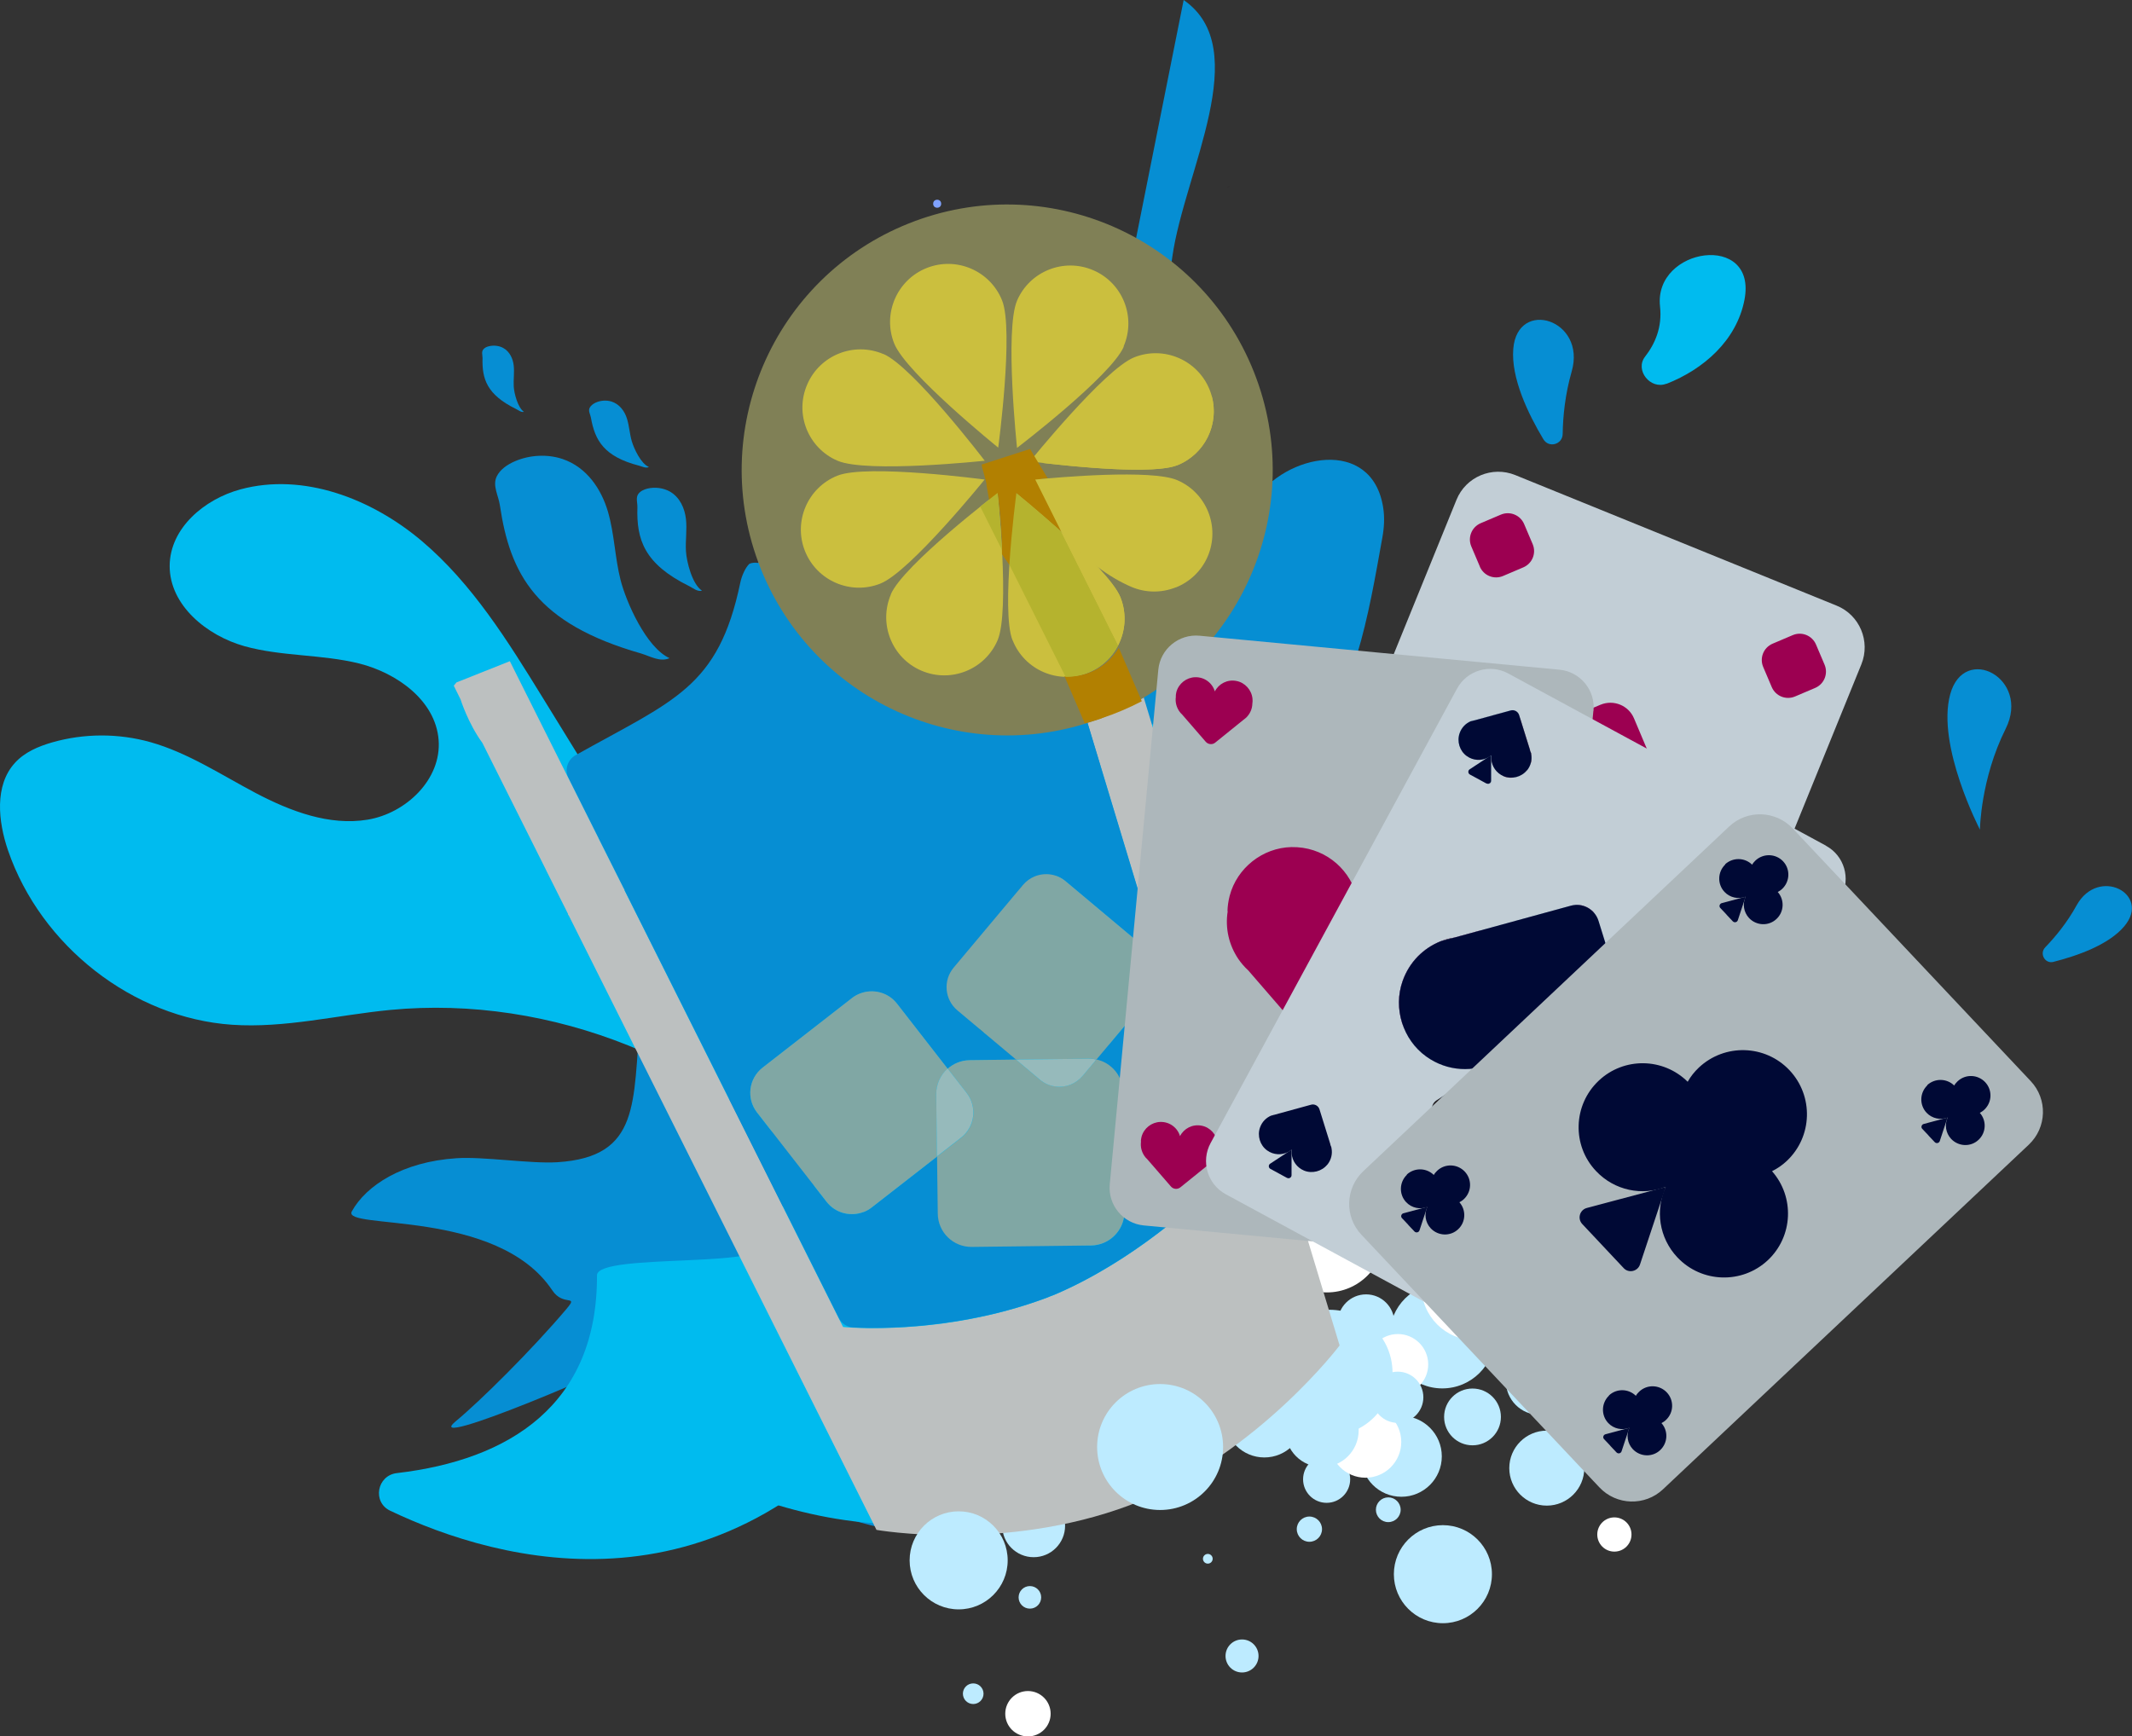 <?xml version="1.0" encoding="UTF-8"?>
<svg xmlns="http://www.w3.org/2000/svg" id="Calque_2" viewBox="0 0 175.67 143.1">
  <rect x="0" y="0" width="175.67" height="143.1" fill="#333333" stroke="none"/>
  <defs>
    <style>.cls-1{fill:#fff;}.cls-2{fill:#068ed3;}.cls-3{fill:#80a7a4;}.cls-4{fill:#808056;}.cls-5{fill:#b2392e;}.cls-6{fill:#80a2ff;}.cls-7{fill:#1f191b;}.cls-8{fill:#06808a;}.cls-9{fill:#b5b32e;}.cls-10{fill:#000935;}.cls-11{fill:#96babb;}.cls-12{fill:#cbbf3e;}.cls-13{fill:#0080a6;}.cls-14{fill:#9c0051;}.cls-15{fill:#9cbccf;}.cls-16{fill:#c2ced6;}.cls-17{fill:#bcc0c0;}.cls-18{fill:#00bbef;}.cls-19{fill:#b28001;}.cls-20{fill:#adb7bb;}.cls-21{fill:#bdebff;}.cls-22{fill:#06809c;}</style>
  </defs>
  <g id="Calque_10">
    <path class="cls-18" d="m137.31,31.62c-1.32.52-2.63-1.12-1.76-2.23.84-1.08,1.42-2.45,1.23-4.14-.53-4.88,8.03-6.14,6.96-.55-.65,3.37-3.39,5.74-6.42,6.93Z"></path>
    <path class="cls-2" d="m127.17,36.2c.45.75,1.58.43,1.59-.44.02-1.44.2-3.26.74-5.14,1.24-4.29-4.46-6.07-4.81-1.88-.2,2.4,1.22,5.36,2.48,7.46Z"></path>
    <path class="cls-2" d="m169.2,79.27c-.7.18-1.18-.68-.68-1.2.83-.86,1.8-2.03,2.58-3.45,1.79-3.25,6.19-.95,3.93,1.72-1.29,1.53-3.87,2.43-5.84,2.93Z"></path>
    <path class="cls-2" d="m163.14,68.38s.04-4.16,2.12-8.32-3.42-7.06-4.57-2.84,2.45,11.15,2.45,11.15Z"></path>
    <path class="cls-8" d="m83.84,38.43c-.41,2.34-2.58,4.06-4.94,3.79"></path>
    <path class="cls-2" d="m77.96,97.99c1.29-3.73,3.53-7.05,5.75-10.32,4.63-6.82,9.37-13.75,15.85-18.83,2.62-2.06,5.52-3.81,7.74-6.3,4.36-4.89,5.45-11.85,6.6-18.23.15-.82.2-1.66.07-2.48-.92-5.87-8.1-4.43-10.61-.55-2.15,3.33-2.26,7.55-3.53,11.31-.29.86-.7,1.73-1.21,2.53-2.04,3.24-7.06,1.42-6.52-2.37l4.5-31.61c1-7.01,6.76-17.11.93-21.14"></path>
    <path class="cls-2" d="m67.22,62.48l-.21-1.68c.6,7.52-11.5,9.71-13.71,16.92-.61,2.01-.36,4.17-.55,6.26-.62,6.86.06,11.36-6.82,11.8-2.23.14-6.08-.48-8.31-.33-4.47.29-7.46,2.26-8.63,4.38-.86,1.56,11.98-.28,16.51,6.5.92,1.39,2.23.29,1.16,1.56-2.85,3.37-7.12,7.6-9.11,9.24-3.04,2.51,13.81-4.61,15.59-5.86,4.6-3.22,34.71-15.61,34.71-11.57,0,27.47-31.46,13.05-31.46,13.05-4.37,2.19,20.22,27.74,42.39,2.83"></path>
    <path class="cls-18" d="m109.09,108.47c-1.87-1.87-3.68-4.19-6.27-4.55-2.7-.38-6.29.29-10.3,9.72-9.27,21.81-37.75,7.19-35.66,6.94,17.92-2.16,17.47-16.15,7.56-6.25-1.62,1.62-4.03-2.79-3.61-5.08.79-4.35,7.14-5.1,8.96-9.11l-1.6-2.44c-8.95-10.2-22.74-15.74-36.02-14.47-4.35.42-8.67,1.52-13.04,1.22-8.15-.56-15.74-6.48-18.45-14.37-.82-2.4-1.12-5.35.56-7.2.8-.89,1.94-1.37,3.08-1.7,2.62-.75,5.45-.76,8.09-.02,3.09.87,5.83,2.69,8.69,4.2,2.86,1.5,6.05,2.71,9.21,2.19,3.15-.52,6.11-3.32,5.85-6.58-.26-3.25-3.44-5.51-6.54-6.29-3.11-.77-6.39-.57-9.47-1.43-3.08-.87-6.16-3.36-6.15-6.62.02-3.12,2.88-5.5,5.83-6.3,5.17-1.4,10.8.75,14.95,4.26s7.09,8.25,9.96,12.91c1.1,1.78,2.2,3.56,3.29,5.34,1.23,1.99,2.51,4.04,4.4,5.38,1.89,1.34,4.58,1.8,6.45.46,1.59-1.14,2.22-3.34,1.9-5.3-.32-1.96-1.46-3.71-2.82-5.15"></path>
    <path class="cls-13" d="m68.12,58.76c1.13,3.86,1.59,7.89,2.77,11.73,2.86,9.32,10.08,17.16,19.02,20.63,1.17.46,2.41.84,3.66.72,1.48-.15,2.79-.99,4.2-1.48,3.47-1.2,7.41-.09,10.43,2.07,3.02,2.16,5.27,5.24,7.34,8.36"></path>
    <path class="cls-22" d="m120.12,110.25c4.13-3.79,4.04-9.59,2.84-14.65-.74-3.09-1.85-6.45,4.09-8.97.45-.19.94-.29,1.43-.3,4.95-.17,9.89-.34,14.84-.51,3.75-.13,7.86-.42,10.81-2.54"></path>
    <path class="cls-18" d="m141.64,69.12c-4.71,2.87-7.34,8.86-14.86,7.21-3.41-4.26-1.23-6.23.67-8.01,4.7-4.4,9.15-10.09,5.2-17.7-.13-.25-.34-.46-.59-.59-8.67-4.45-11.78,3.85-12.98,10.19-1.03,5.44-5.33,24.81-16.45,16.93-2.97-2.1.57-10.11.31-13.73-.76-10.79-14.1-1.44-15.07,4.69-1.22,7.68-3.99,13.96-7.7,18-13.51,14.68-21.63,14.93-17.76,16.16,2.52,2.39-13.23.89-13.22,2.83.04,10.68-7.23,15.22-16.49,16.3-1.64.19-2.04,2.39-.55,3.1,8.86,4.22,27.77,9.66,42.58-10.61,6.6-9.03,17.8-15.53,28.7-15.04,2.35.11,4.26,1.99,4.43,4.33"></path>
    <circle class="cls-6" cx="77.22" cy="16.79" r=".33"></circle>
    <circle class="cls-1" cx="102.51" cy="112.94" r="4.62"></circle>
    <circle class="cls-6" cx="136.15" cy="95.89" r=".97"></circle>
    <rect class="cls-6" x="125.44" y="103.47" width="0" height="0" transform="translate(-34.28 72.97) rotate(-28.71)"></rect>
    <circle class="cls-6" cx="129.09" cy="100.18" r="1.28"></circle>
    <circle class="cls-6" cx="120.7" cy="102.92" r="2.06"></circle>
    <circle class="cls-6" cx="129.65" cy="96.03" r="2.55"></circle>
    <circle class="cls-6" cx="136.75" cy="100.3" r="3.47"></circle>
    <circle class="cls-6" cx="144.2" cy="95.14" r="2.82"></circle>
    <circle class="cls-6" cx="133.09" cy="98.42" r="2.28"></circle>
    <circle class="cls-6" cx="132.82" cy="106.42" r="1.38"></circle>
    <circle class="cls-6" cx="118.67" cy="97.95" r="1.63"></circle>
    <circle class="cls-6" cx="105.57" cy="98.72" r="1.93"></circle>
    <circle class="cls-6" cx="113.67" cy="96.69" r="1.93"></circle>
    <circle class="cls-6" cx="135.24" cy="87.44" r="2.87"></circle>
    <circle class="cls-6" cx="132.89" cy="103.77" r="1.88"></circle>
    <circle class="cls-1" cx="138.11" cy="99.06" r="2.67"></circle>
    <path class="cls-6" d="m127.95,98.84l1.43-.11c.79-.06,1.43-.11,1.43-.11,0,0-.64.05-1.43.11l-1.43.11Z"></path>
    <circle class="cls-6" cx="126.19" cy="101.36" r="1.33"></circle>
    <circle class="cls-6" cx="122.9" cy="101.91" r=".05"></circle>
    <circle class="cls-6" cx="122.84" cy="100.27" r="2.34"></circle>
    <circle class="cls-6" cx="128.71" cy="101.61" r="3.64"></circle>
    <circle class="cls-6" cx="145.42" cy="92.68" r="1.41"></circle>
    <circle class="cls-6" cx="145.97" cy="94.75" r=".39"></circle>
    <circle class="cls-6" cx="150.89" cy="92.86" r="1.64"></circle>
    <circle class="cls-21" cx="121.33" cy="116.77" r="2.34"></circle>
    <circle class="cls-21" cx="115.47" cy="120.02" r="3.33"></circle>
    <circle class="cls-6" cx="107.13" cy="112.68" r="2.81"></circle>
    <circle class="cls-6" cx="101.41" cy="104.84" r="3.43"></circle>
    <circle class="cls-6" cx="106.91" cy="100.82" r="2.08"></circle>
    <circle class="cls-6" cx="116.67" cy="102.07" r="2.32"></circle>
    <circle class="cls-21" cx="118.84" cy="110.08" r="4.34"></circle>
    <circle class="cls-21" cx="112.56" cy="109" r="2.33"></circle>
    <circle class="cls-21" cx="127.45" cy="120.99" r="3.09"></circle>
    <circle class="cls-6" cx="96.83" cy="105.76" r="2.99"></circle>
    <circle class="cls-6" cx="86.53" cy="110.37" r="1.61"></circle>
    <circle class="cls-1" cx="98.96" cy="116.48" r="3.13"></circle>
    <circle class="cls-21" cx="109.31" cy="121.91" r="1.94"></circle>
    <circle class="cls-21" cx="107.89" cy="126.02" r="1.04"></circle>
    <circle class="cls-1" cx="127.87" cy="96.82" r="5.29"></circle>
    <circle class="cls-1" cx="109.33" cy="101.78" r="4.73"></circle>
    <circle class="cls-6" cx="102.95" cy="111.46" r="1.25"></circle>
    <circle class="cls-6" cx="97.23" cy="120.16" r="2.02"></circle>
    <circle class="cls-21" cx="85.17" cy="125.74" r="2.59"></circle>
    <circle class="cls-6" cx="81" cy="128.12" r="1.42"></circle>
    <circle class="cls-21" cx="99.52" cy="128.46" r=".4"></circle>
    <circle class="cls-21" cx="114.39" cy="124.42" r="1.02"></circle>
    <circle class="cls-21" cx="118.89" cy="129.73" r="4.04"></circle>
    <circle class="cls-21" cx="102.34" cy="136.47" r="1.36"></circle>
    <circle class="cls-6" cx="100.24" cy="108.04" r="3.69"></circle>
    <circle class="cls-6" cx="100.11" cy="92.72" r="1.33"></circle>
    <circle class="cls-1" cx="115.18" cy="112.44" r="2.5"></circle>
    <circle class="cls-1" cx="84.7" cy="141.23" r="1.87"></circle>
    <circle class="cls-21" cx="80.19" cy="139.58" r=".85"></circle>
    <circle class="cls-21" cx="84.86" cy="131.64" r=".93"></circle>
    <circle class="cls-6" cx="89.38" cy="107.68" r="1.86"></circle>
    <circle class="cls-6" cx="84.29" cy="114.76" r="2.59"></circle>
    <circle class="cls-1" cx="112.51" cy="118.83" r="2.95"></circle>
    <circle class="cls-6" cx="92.66" cy="111.81" r="1.08"></circle>
    <circle class="cls-21" cx="126.86" cy="113.82" r="2.78"></circle>
    <circle class="cls-1" cx="133.02" cy="126.46" r="1.41"></circle>
    <circle class="cls-21" cx="116.54" cy="121.83" r="1.08"></circle>
    <circle class="cls-21" cx="108.93" cy="117.88" r="3.02"></circle>
    <circle class="cls-6" cx="118.77" cy="103.91" r="2.2"></circle>
    <circle class="cls-1" cx="132.5" cy="107.67" r="4.07"></circle>
    <circle class="cls-21" cx="115.17" cy="115.15" r="2.11"></circle>
    <circle class="cls-21" cx="109.55" cy="113.13" r="5.19"></circle>
    <circle class="cls-1" cx="92.95" cy="116.67" r="1.75"></circle>
    <circle class="cls-1" cx="121.56" cy="106.01" r="4.44"></circle>
    <circle class="cls-21" cx="104.18" cy="116.84" r="3.27"></circle>
    <path class="cls-17" d="m93.67,123.81s-.18.07-.29.11c-.1.04-.28.12-.28.12h0c-10.37,3.89-20.88,2.04-20.88,2.04l-25.42-50.76c.47-.15.94-.32,1.4-.5,1.12-.45,2.19-.98,3.19-1.58l18.08,36.12s8.17.83,16.81-2.42h0s.18-.07.28-.11c.1-.04.29-.11.29-.11h0c7.93-3.37,14.01-9.87,14.01-9.87l-17.78-58.87,4.7-1.87,22.6,74.77s-6.5,8.64-16.71,12.93h0"></path>
    <path class="cls-2" d="m86.86,106.7s-.19.07-.29.11c-.1.04-.28.12-.28.12h0c-6.99,2.62-13.68,2.58-15.97,2.47-.51-.02-.97-.32-1.2-.78l-22.28-44.5c-.34-.68-.08-1.51.58-1.88,8.09-4.54,11.77-5.54,13.58-14.23.12-.58.43-1.25.75-1.55h0c.22-.09.46-.11.7-.07l2.84-1.76c6.02-3.08,6.18-2.85,12.86-4.44l3.25-.32c.74-.83,2.1-.53,2.42.53l16.81,55.63c.15.51.01,1.05-.36,1.42-1.72,1.7-6.95,6.51-13.4,9.25h0m-9.65-11.38l.47,5.44c0,.78.84,1.6,1.62,1.59l10.6.29c.35,0,.69-.07.99-.2,1.04-.41,1.77-1.43,1.75-2.62l-.12-9.83c0-.79-1.94-2.18-2.48-2.68-.58-.54.89-.72,1.4-1.32l4.16-4.96c.5-.6.43-1.5-.18-2l-7.63-6.4c-.73-.61-1.71-.74-2.54-.41-.37.15-.72.39-.99.72l-5.68,7.57c-.5.6-.08,1.4.52,1.9l1.67,2.46c1.01.85,4.25,2.44,2.93,2.46l-3.83.05c-.35,0-.69.07-.99.2s-.57.29-.81.5l-4.17-5.36c-.74-.95-1.99-1.25-3.06-.83-.23.09-.44.21-.65.37l-7.36,5.73c-1.15.9-1.36,2.55-.46,3.7l5.73,7.36c.74.95,1.99,1.25,3.06.83.23-.09.44-.21.65-.37l5.38-4.19"></path>
    <path class="cls-3" d="m90.34,87.31c-.2-.04-.41-.07-.62-.06l-6,.07-4.83-4.05c-1.06-.89-1.2-2.47-.31-3.53l5.7-6.8c.28-.33.62-.57.99-.72.83-.33,1.81-.21,2.54.41l6.8,5.7c1.06.89,1.2,2.47.31,3.53l-4.57,5.45"></path>
    <path class="cls-3" d="m90.9,102.44c-.31.12-.64.19-.99.2l-9.83.12c-1.54.02-2.8-1.21-2.81-2.75l-.06-4.7,1.98-1.54c1.15-.89,1.36-2.55.46-3.7l-1.56-2c.24-.21.51-.38.81-.5s.64-.19.99-.2l3.83-.05,1.96,1.65c.73.61,1.71.74,2.54.41.37-.15.71-.39.99-.72l1.13-1.35c1.24.27,2.17,1.36,2.19,2.68l.12,9.83c.01,1.18-.71,2.2-1.75,2.62"></path>
    <path class="cls-11" d="m88.22,89.38c-.83.33-1.81.21-2.54-.41l-1.96-1.65,6-.07c.21,0,.42.02.62.06l-1.13,1.35c-.28.33-.62.57-.99.72"></path>
    <path class="cls-3" d="m71.17,99.87c-1.06.42-2.32.12-3.06-.83l-5.73-7.36c-.9-1.15-.69-2.81.46-3.7l7.36-5.73c.2-.16.42-.28.65-.37,1.06-.42,2.32-.12,3.06.83l4.17,5.36c-.58.52-.95,1.28-.94,2.12l.06,5.13-5.38,4.19c-.2.16-.42.28-.65.37"></path>
    <path class="cls-11" d="m77.2,95.31l-.06-5.13c0-.84.36-1.6.94-2.12l1.56,2c.9,1.15.69,2.81-.46,3.7l-1.98,1.54"></path>
    <path class="cls-4" d="m103.31,30.63c4.47,11.22-1,23.95-12.22,28.42-11.22,4.47-23.95-1-28.42-12.22s1-23.95,12.22-28.42,23.95,1,28.42,12.22"></path>
    <path class="cls-12" d="m82.57,24.76c.98,2.45-.32,12.13-.32,12.13,0,0-7.59-6.13-8.57-8.58s.22-5.24,2.67-6.22,5.24.22,6.22,2.67h0Z"></path>
    <path class="cls-12" d="m83.43,52.77c-.98-2.45.32-12.13.32-12.13,0,0,7.59,6.13,8.57,8.58s-.22,5.24-2.67,6.22-5.24-.22-6.21-2.67"></path>
    <path class="cls-12" d="m97,38.34c-2.45.98-12.13-.32-12.13-.32,0,0,6.13-7.59,8.58-8.57s5.24.22,6.22,2.67-.22,5.24-2.67,6.22"></path>
    <path class="cls-12" d="m69,39.2c2.45-.98,12.13.32,12.13.32,0,0-6.13,7.59-8.58,8.57s-5.24-.22-6.22-2.67.22-5.24,2.67-6.22"></path>
    <path class="cls-12" d="m92.6,28.56c-1.04,2.43-8.8,8.35-8.8,8.35,0,0-1.03-9.7,0-12.13,1.04-2.43,3.86-3.55,6.28-2.51,2.43,1.04,3.55,3.86,2.5,6.28h0Z"></path>
    <path class="cls-12" d="m73.4,48.98c1.04-2.43,8.8-8.35,8.8-8.35,0,0,1.03,9.7,0,12.13-1.04,2.43-3.86,3.55-6.28,2.51-2.43-1.04-3.55-3.86-2.51-6.29"></path>
    <path class="cls-12" d="m72.79,29.17c2.43,1.04,8.35,8.8,8.35,8.8,0,0-9.7,1.04-12.13,0-2.43-1.04-3.55-3.86-2.5-6.28,1.04-2.43,3.86-3.55,6.28-2.51h0Z"></path>
    <path class="cls-19" d="m90.81,59.19c-.47.16-.95.3-1.43.42l-1.67-3.88c.61.05,1.25-.03,1.87-.23,1.14-.38,2.04-1.15,2.61-2.11l1.89,4.4c-1.04.54-2.13,1.01-3.28,1.39m-7.64-12.64l-.6-.87c.02-2.55-.36-5.06-.36-5.06,0,0,.22.05-.68.69l-.24-1.33c.08-.09-.46-1.61-.38-1.69l3.97-1.28,1.46,2.42c-.28.01-.53.05-.53.05,0,0,.38.57,1.08,1.55l.55,2.78c-2.01-1.77-3.69-3.16-3.69-3.16,0,0,.26,2.59-.11,5.6"></path>
    <path class="cls-9" d="m89.65,55.44c-.61.24-1.24.35-1.85.34l-4.63-9.24c.19-3.02.58-5.9.58-5.9,0,0,1.75,1.42,3.69,3.16l4.7,9.38c-.51.99-1.37,1.81-2.48,2.26"></path>
    <path class="cls-9" d="m82.57,45.34l-1.8-3.59c.86-.69,1.43-1.13,1.43-1.13,0,0,.23,2.17.36,4.72"></path>
    <path class="cls-12" d="m92.13,53.19l-4.7-9.38c2.09,1.88,4.38,4.15,4.89,5.42.53,1.34.42,2.77-.19,3.96"></path>
    <path class="cls-12" d="m97,38.34c-1.95.78-8.45.12-11.04-.18l13.88-5.53c.64,2.32-.55,4.8-2.84,5.72"></path>
    <path class="cls-12" d="m96.87,48.41c-1.14.45-2.45.47-3.66-.05-1.73-.74-3.9-2.23-5.77-4.56l-2.14-4.28c1.91-.19,9.58-.86,11.7.05,2.43,1.04,3.55,3.86,2.51,6.29-.52,1.21-1.49,2.1-2.62,2.55"></path>
    <path class="cls-16" d="m132.94,95.14l-26.48-10.76c-1.9-.77-2.81-2.94-2.04-4.84l15.59-38.35c.77-1.9,2.94-2.81,4.84-2.04l26.48,10.76c1.9.77,2.81,2.94,2.04,4.84l-15.59,38.35c-.77,1.9-2.94,2.81-4.84,2.04h0Z"></path>
    <path class="cls-14" d="m124.7,75.71l-4.41-10.45c-.45-1.08.05-2.32,1.13-2.77l10.45-4.41c1.08-.45,2.32.05,2.77,1.13l4.41,10.45c.45,1.08-.05,2.32-1.13,2.77l-10.45,4.41c-1.08.45-2.31-.05-2.77-1.13h0Z"></path>
    <path class="cls-14" d="m121.94,46.7l-.71-1.67c-.31-.74.03-1.59.77-1.91l1.67-.71c.74-.31,1.59.03,1.91.77l.71,1.67c.31.74-.03,1.59-.78,1.91l-1.67.71c-.74.31-1.59-.03-1.91-.78h0Z"></path>
    <path class="cls-14" d="m145.99,56.63l-.71-1.67c-.31-.74.03-1.59.77-1.91l1.67-.71c.74-.31,1.59.03,1.91.77l.71,1.67c.31.74-.03,1.59-.77,1.91l-1.67.71c-.74.31-1.59-.03-1.91-.77h0Z"></path>
    <path class="cls-20" d="m131.29,58.58l-4,42.4c-.16,1.71-1.68,2.97-3.39,2.81l-29.65-2.8c-1.71-.16-2.97-1.68-2.81-3.39l4-42.4c.16-1.71,1.68-2.97,3.4-2.81l29.65,2.8c1.71.16,2.97,1.68,2.81,3.39h0Z"></path>
    <path class="cls-14" d="m96.89,57.4c-.07.44.04.85.26,1.19.07.11.16.21.25.29l1.95,2.25c.2.23.55.26.78.07l2.34-1.89h0s.2-.16.2-.16l.05-.05c.28-.29.46-.68.47-1.11h0c.02-.14.03-.28.01-.42-.07-.71-.62-1.32-1.32-1.45-.75-.15-1.46.23-1.78.86-.2-.68-.84-1.19-1.62-1.17-.72.02-1.36.52-1.55,1.22-.03.13-.05.26-.05.38h0Z"></path>
    <path class="cls-14" d="m101.16,75.09c-.23,1.44.12,2.81.86,3.92.24.35.52.68.83.96l6.42,7.42c.66.76,1.79.86,2.57.23l7.7-6.22h0s.65-.53.65-.53c.07-.05.13-.1.17-.16.93-.94,1.53-2.23,1.56-3.67h0c.07-.45.09-.92.04-1.39-.22-2.35-2.03-4.34-4.35-4.79-2.48-.48-4.81.77-5.87,2.82-.67-2.25-2.76-3.92-5.33-3.87-2.37.05-4.49,1.72-5.09,4.02-.11.43-.17.85-.18,1.26h0Z"></path>
    <path class="cls-14" d="m94.02,94.05c-.07.44.04.85.26,1.19.07.11.16.21.25.29l1.95,2.25c.2.23.54.26.78.07l2.34-1.89h0s.2-.16.2-.16l.05-.05c.28-.29.46-.68.47-1.11h0c.02-.14.03-.28.01-.42-.07-.71-.62-1.32-1.32-1.45-.75-.15-1.46.23-1.78.86-.2-.68-.84-1.19-1.62-1.17-.72.02-1.36.52-1.55,1.22-.03.13-.05.26-.06.38h0Z"></path>
    <path class="cls-5" d="m121.42,60.26c-.07.44.04.85.26,1.19.07.11.16.21.25.29l1.95,2.25c.2.23.55.26.78.07l2.34-1.89h0s.2-.16.2-.16l.05-.05c.28-.29.46-.68.47-1.11h0c.02-.14.03-.28.01-.42-.07-.71-.62-1.32-1.32-1.45-.75-.15-1.46.23-1.78.86-.2-.68-.84-1.19-1.62-1.17-.72.02-1.36.52-1.55,1.22-.03.13-.05.26-.06.38h0Z"></path>
    <path class="cls-5" d="m117.91,97.43c-.07.44.04.85.26,1.19.07.11.16.21.25.29l1.95,2.25c.2.23.54.26.78.07l2.34-1.89h0s.2-.16.2-.16l.05-.05c.28-.29.46-.68.47-1.11h0c.02-.14.03-.28.01-.42-.07-.71-.62-1.32-1.32-1.45-.75-.15-1.46.23-1.78.86-.2-.68-.84-1.19-1.62-1.17-.72.02-1.36.52-1.55,1.22-.03.13-.05.26-.05.38h0Z"></path>
    <path class="cls-16" d="m133.85,90.93c-1.48,1.85-4.1,2.5-6.29,1.59-1.99-.82-3.19-2.62-3.37-4.57v5.88c-.01.62-.68,1.02-1.23.73l-4.54-2.46c-.55-.3-.58-1.08-.06-1.42l4.83-3.17c-1.74.88-3.92.82-5.67-.44-1.94-1.39-2.74-3.98-1.95-6.22.56-1.59,1.73-2.71,3.11-3.27h0s.08-.03.08-.03c.34-.14.7-.23,1.06-.28l9.61-2.63c.97-.27,1.98.29,2.28,1.24l2.96,9.52.05.14.18.57.09.3-.02.03c.29,1.5-.05,3.14-1.14,4.47h0Zm-12.64-31.5h0s.03,0,.03,0c.11-.04.21-.07.32-.08l2.92-.8c.29-.08.6.09.69.38l.9,2.89v.04s.07.17.07.17l.03.09h0c.09.46-.01.96-.34,1.37-.45.56-1.25.76-1.91.49-.6-.25-.97-.8-1.02-1.39v1.78c0,.19-.21.31-.37.22l-1.38-.75c-.17-.09-.18-.33-.02-.43l1.46-.96c-.53.27-1.19.25-1.72-.14-.59-.42-.83-1.21-.59-1.89.17-.48.52-.82.94-.99h0Zm29.24,10.26l-26.18-14.19c-1.51-.82-3.4-.26-4.22,1.26l-20.3,37.44c-.82,1.51-.26,3.4,1.25,4.22l26.18,14.19c1.51.82,3.4.26,4.22-1.25l20.3-37.44c.82-1.51.26-3.41-1.25-4.22h0Z"></path>
    <path class="cls-15" d="m123.9,63.96c-.6-.25-.97-.8-1.02-1.39v1.78c0,.19-.21.31-.37.22l-1.38-.75c-.17-.09-.18-.33-.02-.43l1.46-.96c-.53.27-1.19.25-1.72-.14-.59-.42-.83-1.21-.59-1.89.17-.48.52-.82.94-.99h0s.03,0,.03,0c.11-.04.21-.07.32-.08l2.92-.8c.29-.08.6.09.69.38l.9,2.89v.04s.07.17.07.17l.03.09h0c.09.46-.01.96-.34,1.37-.45.56-1.25.76-1.91.49h0Z"></path>
    <path class="cls-15" d="m133.85,90.93c-1.48,1.85-4.1,2.5-6.29,1.59-1.99-.82-3.19-2.62-3.37-4.57v5.88c-.01.62-.68,1.02-1.23.73l-4.54-2.46c-.55-.3-.58-1.08-.06-1.42l4.83-3.17c-1.74.88-3.92.82-5.67-.44-1.94-1.39-2.74-3.98-1.95-6.22.56-1.59,1.73-2.71,3.11-3.27h0s.08-.03.08-.03c.34-.14.7-.23,1.06-.28l9.61-2.63c.97-.27,1.98.29,2.28,1.24l2.96,9.52.05.14.18.57.09.3-.02.03c.29,1.5-.05,3.14-1.14,4.47h0Z"></path>
    <path class="cls-7" d="m101.32,15.3l-.24.23c.07-.09.15-.16.24-.23h0Z"></path>
    <path class="cls-10" d="m122.5,64.58l-1.38-.75c-.17-.09-.18-.33-.02-.43l1.46-.96h.01s.28-.19.28-.19h.01s0,0,0,0v.31s0,1.78,0,1.78c0,.19-.21.31-.37.22h0Z"></path>
    <path class="cls-7" d="m122.88,62.27c-.01.1,0,.21,0,.31v-.31h0Zm-.29.17c.1-.05.19-.11.28-.18l-.28.18h0Z"></path>
    <path class="cls-10" d="m125.81,63.48c-.45.56-1.25.76-1.91.49-.6-.25-.97-.8-1.02-1.39v-.31s0-.02,0-.02h-.01s-.28.19-.28.19h-.01c-.53.27-1.19.25-1.72-.13-.59-.42-.83-1.21-.59-1.89.17-.48.52-.82.94-.99h0s.03,0,.03,0l.32-.08,2.92-.8c.29-.08.6.09.69.38l.9,2.89v.04s.07.17.07.17l.02.1c.09.45-.01.95-.34,1.36h0Z"></path>
    <polygon class="cls-7" points="126.16 62.11 126.15 62.12 126.13 62.02 126.16 62.11 126.16 62.11"></polygon>
    <path class="cls-7" d="m119.83,77.28l-1.06.28c.34-.14.7-.23,1.06-.28h0Z"></path>
    <path class="cls-7" d="m122.96,94.57l-4.54-2.46c-.55-.3-.58-1.08-.06-1.42l4.83-3.17.04-.02.91-.6.05-.03v.06s0,1.03,0,1.03v5.88c-.01.62-.68,1.02-1.23.73h0Z"></path>
    <path class="cls-7" d="m124.19,86.93c-.04.34-.03.69,0,1.03v-1.03h0Zm-.96.57c.32-.17.64-.37.91-.6l-.91.6h0Z"></path>
    <path class="cls-10" d="m133.85,90.93c-1.48,1.85-4.1,2.5-6.29,1.59-1.99-.82-3.19-2.62-3.37-4.57v-1.03s0-.06,0-.06l-.05.03-.91.6-.04.02c-1.74.88-3.92.82-5.67-.44-1.94-1.39-2.74-3.98-1.95-6.22.56-1.59,1.73-2.71,3.11-3.27h0s.08-.03.08-.03l1.06-.28,9.61-2.63c.97-.27,1.98.29,2.28,1.24l2.96,9.52.05.14.18.57c.03.11.05.22.07.33.29,1.5-.05,3.14-1.14,4.47h0Z"></path>
    <path class="cls-7" d="m135,86.43l-.02.03c-.02-.11-.04-.22-.07-.33l.09.3h0Z"></path>
    <path class="cls-7" d="m105.11,91.84l-.32.09c.11-.04.21-.07.32-.09h0Z"></path>
    <path class="cls-10" d="m106.06,97.08l-1.38-.75c-.17-.09-.18-.33-.02-.43l1.46-.96h.01s.28-.19.28-.19h.01s0,.01,0,.01v.31s0,1.78,0,1.78c0,.19-.2.31-.37.22h0Z"></path>
    <path class="cls-7" d="m106.43,94.77c-.01.1,0,.21,0,.31v-.31h0Zm-.29.17c.1-.05.19-.11.28-.18l-.28.18h0Z"></path>
    <path class="cls-10" d="m109.36,95.98c-.45.56-1.25.76-1.91.49-.6-.25-.97-.8-1.02-1.39v-.31s0-.02,0-.02h-.01s-.28.19-.28.19h-.01c-.53.27-1.19.25-1.72-.13-.59-.42-.83-1.21-.59-1.89.17-.48.52-.82.94-.99h0s.03,0,.03,0l.32-.09,2.92-.8c.29-.08.6.09.69.38l.9,2.89v.04s.07.17.07.17l.02.1c.09.45-.01.95-.34,1.36h0Z"></path>
    <polygon class="cls-7" points="109.71 94.61 109.71 94.62 109.69 94.52 109.71 94.61 109.71 94.61"></polygon>
    <path class="cls-7" d="m127.15,103.55l-.32.08c.11-.04.21-.07.32-.08h0Z"></path>
    <path class="cls-7" d="m128.1,108.8l-1.38-.75c-.17-.09-.18-.33-.02-.43l1.46-.96h.01s.28-.19.28-.19h.01s0,0,0,0v.31s0,1.78,0,1.78c0,.19-.21.31-.37.22h0Z"></path>
    <path class="cls-7" d="m128.47,106.48c-.01.1,0,.21,0,.31v-.31h0Zm-.29.17c.1-.05.19-.11.28-.18l-.28.18h0Z"></path>
    <path class="cls-7" d="m131.4,107.69c-.45.56-1.25.76-1.91.49-.6-.25-.97-.8-1.02-1.39v-.31s0-.02,0-.02h-.01s-.28.19-.28.19h-.01c-.53.27-1.19.25-1.72-.13-.59-.42-.83-1.21-.59-1.89.17-.48.52-.82.94-.99h0s.03,0,.03,0l.32-.08,2.92-.8c.29-.08.6.09.69.38l.9,2.89v.04s.07.17.07.17l.02.1c.09.45-.01.95-.34,1.36h0Z"></path>
    <polygon class="cls-7" points="131.75 106.33 131.74 106.33 131.72 106.24 131.75 106.33 131.75 106.33"></polygon>
    <path class="cls-7" d="m144.07,71.98l-.32.08c.11-.04.21-.07.32-.08h0Z"></path>
    <path class="cls-7" d="m145.02,77.23l-1.38-.75c-.17-.09-.18-.33-.02-.43l1.46-.96h.01s.28-.19.28-.19h.01s0,0,0,0v.31s0,1.78,0,1.78c0,.19-.2.31-.37.22h0Z"></path>
    <path class="cls-7" d="m145.39,74.91c-.01.1,0,.21,0,.31v-.31h0Zm-.29.17c.1-.05.19-.11.28-.18l-.28.18h0Z"></path>
    <path class="cls-7" d="m148.33,76.12c-.45.56-1.25.76-1.91.49-.6-.25-.97-.8-1.02-1.39v-.31s0-.02,0-.02h-.01s-.28.19-.28.19h-.01c-.53.27-1.19.25-1.72-.13-.59-.42-.83-1.21-.59-1.89.17-.48.52-.82.94-.99h0s.03,0,.03,0l.32-.08,2.92-.8c.29-.08.6.09.69.38l.9,2.89v.04s.07.17.07.17l.02.1c.09.45-.01.95-.34,1.36h0Z"></path>
    <polygon class="cls-7" points="148.67 74.76 148.67 74.77 148.65 74.67 148.67 74.76 148.67 74.76"></polygon>
    <path class="cls-20" d="m131.78,122.57l-19.6-20.81c-1.41-1.49-1.34-3.84.16-5.25l30.13-28.39c1.49-1.41,3.84-1.34,5.25.16l19.6,20.81c1.41,1.49,1.34,3.84-.16,5.25l-30.13,28.39c-1.49,1.41-3.84,1.34-5.25-.16h0Z"></path>
    <path class="cls-10" d="m131.73,89.06c-2.12,2-2.22,5.34-.22,7.45,1.52,1.61,3.81,2.06,5.74,1.3-.87,1.89-.56,4.2.96,5.81,2,2.12,5.34,2.22,7.46.23,2.08-1.96,2.21-5.21.34-7.33.44-.22.85-.5,1.22-.85,2.12-2,2.22-5.34.22-7.47-2-2.12-5.34-2.22-7.47-.22-.37.35-.68.74-.92,1.17-2.01-1.99-5.25-2.05-7.33-.09h0Z"></path>
    <path class="cls-10" d="m132.08,102.69l-1.71-1.82c-.41-.44-.21-1.16.38-1.32l6.5-1.73-2.12,6.39c-.19.57-.93.74-1.34.3l-1.71-1.82h0Z"></path>
    <path class="cls-10" d="m142.16,71.24c-.64.61-.67,1.62-.07,2.26.46.49,1.16.62,1.74.4-.26.57-.17,1.27.29,1.76.61.64,1.62.68,2.26.07.63-.59.67-1.58.1-2.22.13-.07.26-.15.37-.26.64-.61.68-1.62.07-2.27-.61-.64-1.62-.67-2.27-.07-.11.11-.21.22-.28.35-.61-.6-1.59-.62-2.23-.03h0Z"></path>
    <path class="cls-10" d="m142.27,75.38l-.52-.55c-.13-.13-.06-.35.11-.4l1.97-.53-.64,1.94c-.06.17-.28.22-.41.09l-.52-.55h0Z"></path>
    <path class="cls-10" d="m158.81,89.44c-.64.61-.67,1.62-.07,2.26.46.49,1.16.62,1.74.4-.26.57-.17,1.27.29,1.76.61.64,1.62.68,2.26.07.63-.59.67-1.58.1-2.22.13-.07.26-.15.37-.26.65-.61.68-1.62.07-2.27-.61-.64-1.62-.68-2.27-.07-.11.11-.21.22-.28.35-.61-.6-1.59-.62-2.23-.03h0Z"></path>
    <path class="cls-10" d="m158.91,93.58l-.52-.55c-.13-.13-.06-.35.11-.4l1.97-.53-.64,1.94c-.06.17-.28.22-.41.09l-.52-.55h0Z"></path>
    <path class="cls-10" d="m115.93,96.81c-.64.61-.67,1.62-.07,2.26.46.49,1.16.62,1.74.4-.26.57-.17,1.27.29,1.76.61.64,1.62.68,2.26.07.63-.59.67-1.58.1-2.22.13-.07.26-.15.37-.26.65-.61.68-1.62.07-2.27-.61-.64-1.62-.68-2.27-.07-.11.11-.21.22-.28.35-.61-.6-1.59-.62-2.23-.03h0Z"></path>
    <path class="cls-10" d="m116.04,100.94l-.52-.55c-.13-.13-.06-.35.11-.4l1.97-.53-.64,1.94c-.06.17-.28.22-.41.09l-.52-.55h0Z"></path>
    <path class="cls-10" d="m132.58,115.01c-.64.61-.67,1.62-.07,2.26.46.49,1.16.62,1.74.4-.26.57-.17,1.27.29,1.76.61.64,1.62.68,2.26.07.63-.6.67-1.58.1-2.22.13-.07.26-.15.37-.26.65-.61.68-1.62.07-2.27-.61-.64-1.62-.68-2.27-.07-.11.11-.21.22-.28.35-.61-.6-1.59-.62-2.22-.03h0Z"></path>
    <path class="cls-10" d="m132.69,119.15l-.52-.55c-.13-.13-.06-.35.11-.4l1.97-.53-.64,1.94c-.06.17-.28.22-.41.09l-.52-.55h0Z"></path>
    <path class="cls-2" d="m55.16,54.24c-.76.35-1.61-.17-2.35-.39-8.67-2.48-10.78-6.55-11.62-12.2-.12-.83-.63-1.62-.26-2.39.27-.56.86-.97,1.48-1.24,1.24-.54,2.71-.61,3.95-.19,2,.68,3.19,2.49,3.73,4.33.54,1.84.57,3.78,1.04,5.63s2.13,5.59,4.04,6.45Z"></path>
    <path class="cls-2" d="m57.84,48.68c-.38.1-.72-.21-1.04-.37-3.74-1.84-4.36-3.86-4.28-6.5.01-.39-.15-.79.08-1.11.17-.23.47-.37.77-.44.61-.14,1.28-.05,1.81.24.85.48,1.24,1.4,1.34,2.27s-.05,1.76,0,2.64.51,2.72,1.31,3.26Z"></path>
    <path class="cls-2" d="m53.46,38.49c-.25.12-.54-.04-.79-.11-2.91-.75-3.65-2.09-3.98-3.96-.05-.28-.23-.53-.11-.8.09-.19.28-.33.48-.43.41-.19.9-.23,1.32-.1.67.21,1.09.8,1.28,1.41s.22,1.26.4,1.87.76,1.85,1.4,2.11Z"></path>
    <path class="cls-17" d="m48.27,74.95c-.46.19-.93.35-1.4.5l-1.89-3.77c.62.01,1.24-.1,1.85-.34,1.12-.45,1.97-1.26,2.48-2.26l2.15,4.28c-1,.6-2.07,1.13-3.19,1.58m-3.29-3.27l-5.23-10.44c-1.19-1.63-1.8-3.59-1.8-3.59,0,0,.86-.69,0,0l-.56-1.13c.08-.09.15-.18.22-.27l4.4-1.75.46.92c-.28.03,0,0,0,0l.81,1.62,6.03,12.04c-.91,2.13-1.65,2.04-1.65,2.04,0,0,1.68-1.63,1.49,1.39"></path>
    <path class="cls-2" d="m43.18,33.94c-.24.06-.46-.14-.67-.24-2.4-1.18-2.8-2.48-2.75-4.18,0-.25-.1-.51.05-.71.11-.15.3-.24.5-.28.39-.09.82-.04,1.16.15.55.31.8.9.86,1.46s-.03,1.13,0,1.7.33,1.75.84,2.1Z"></path>
    <circle class="cls-21" cx="78.99" cy="128.59" r="4.04"></circle>
    <circle class="cls-21" cx="95.59" cy="119.25" r="5.19"></circle>
  </g>
</svg>
